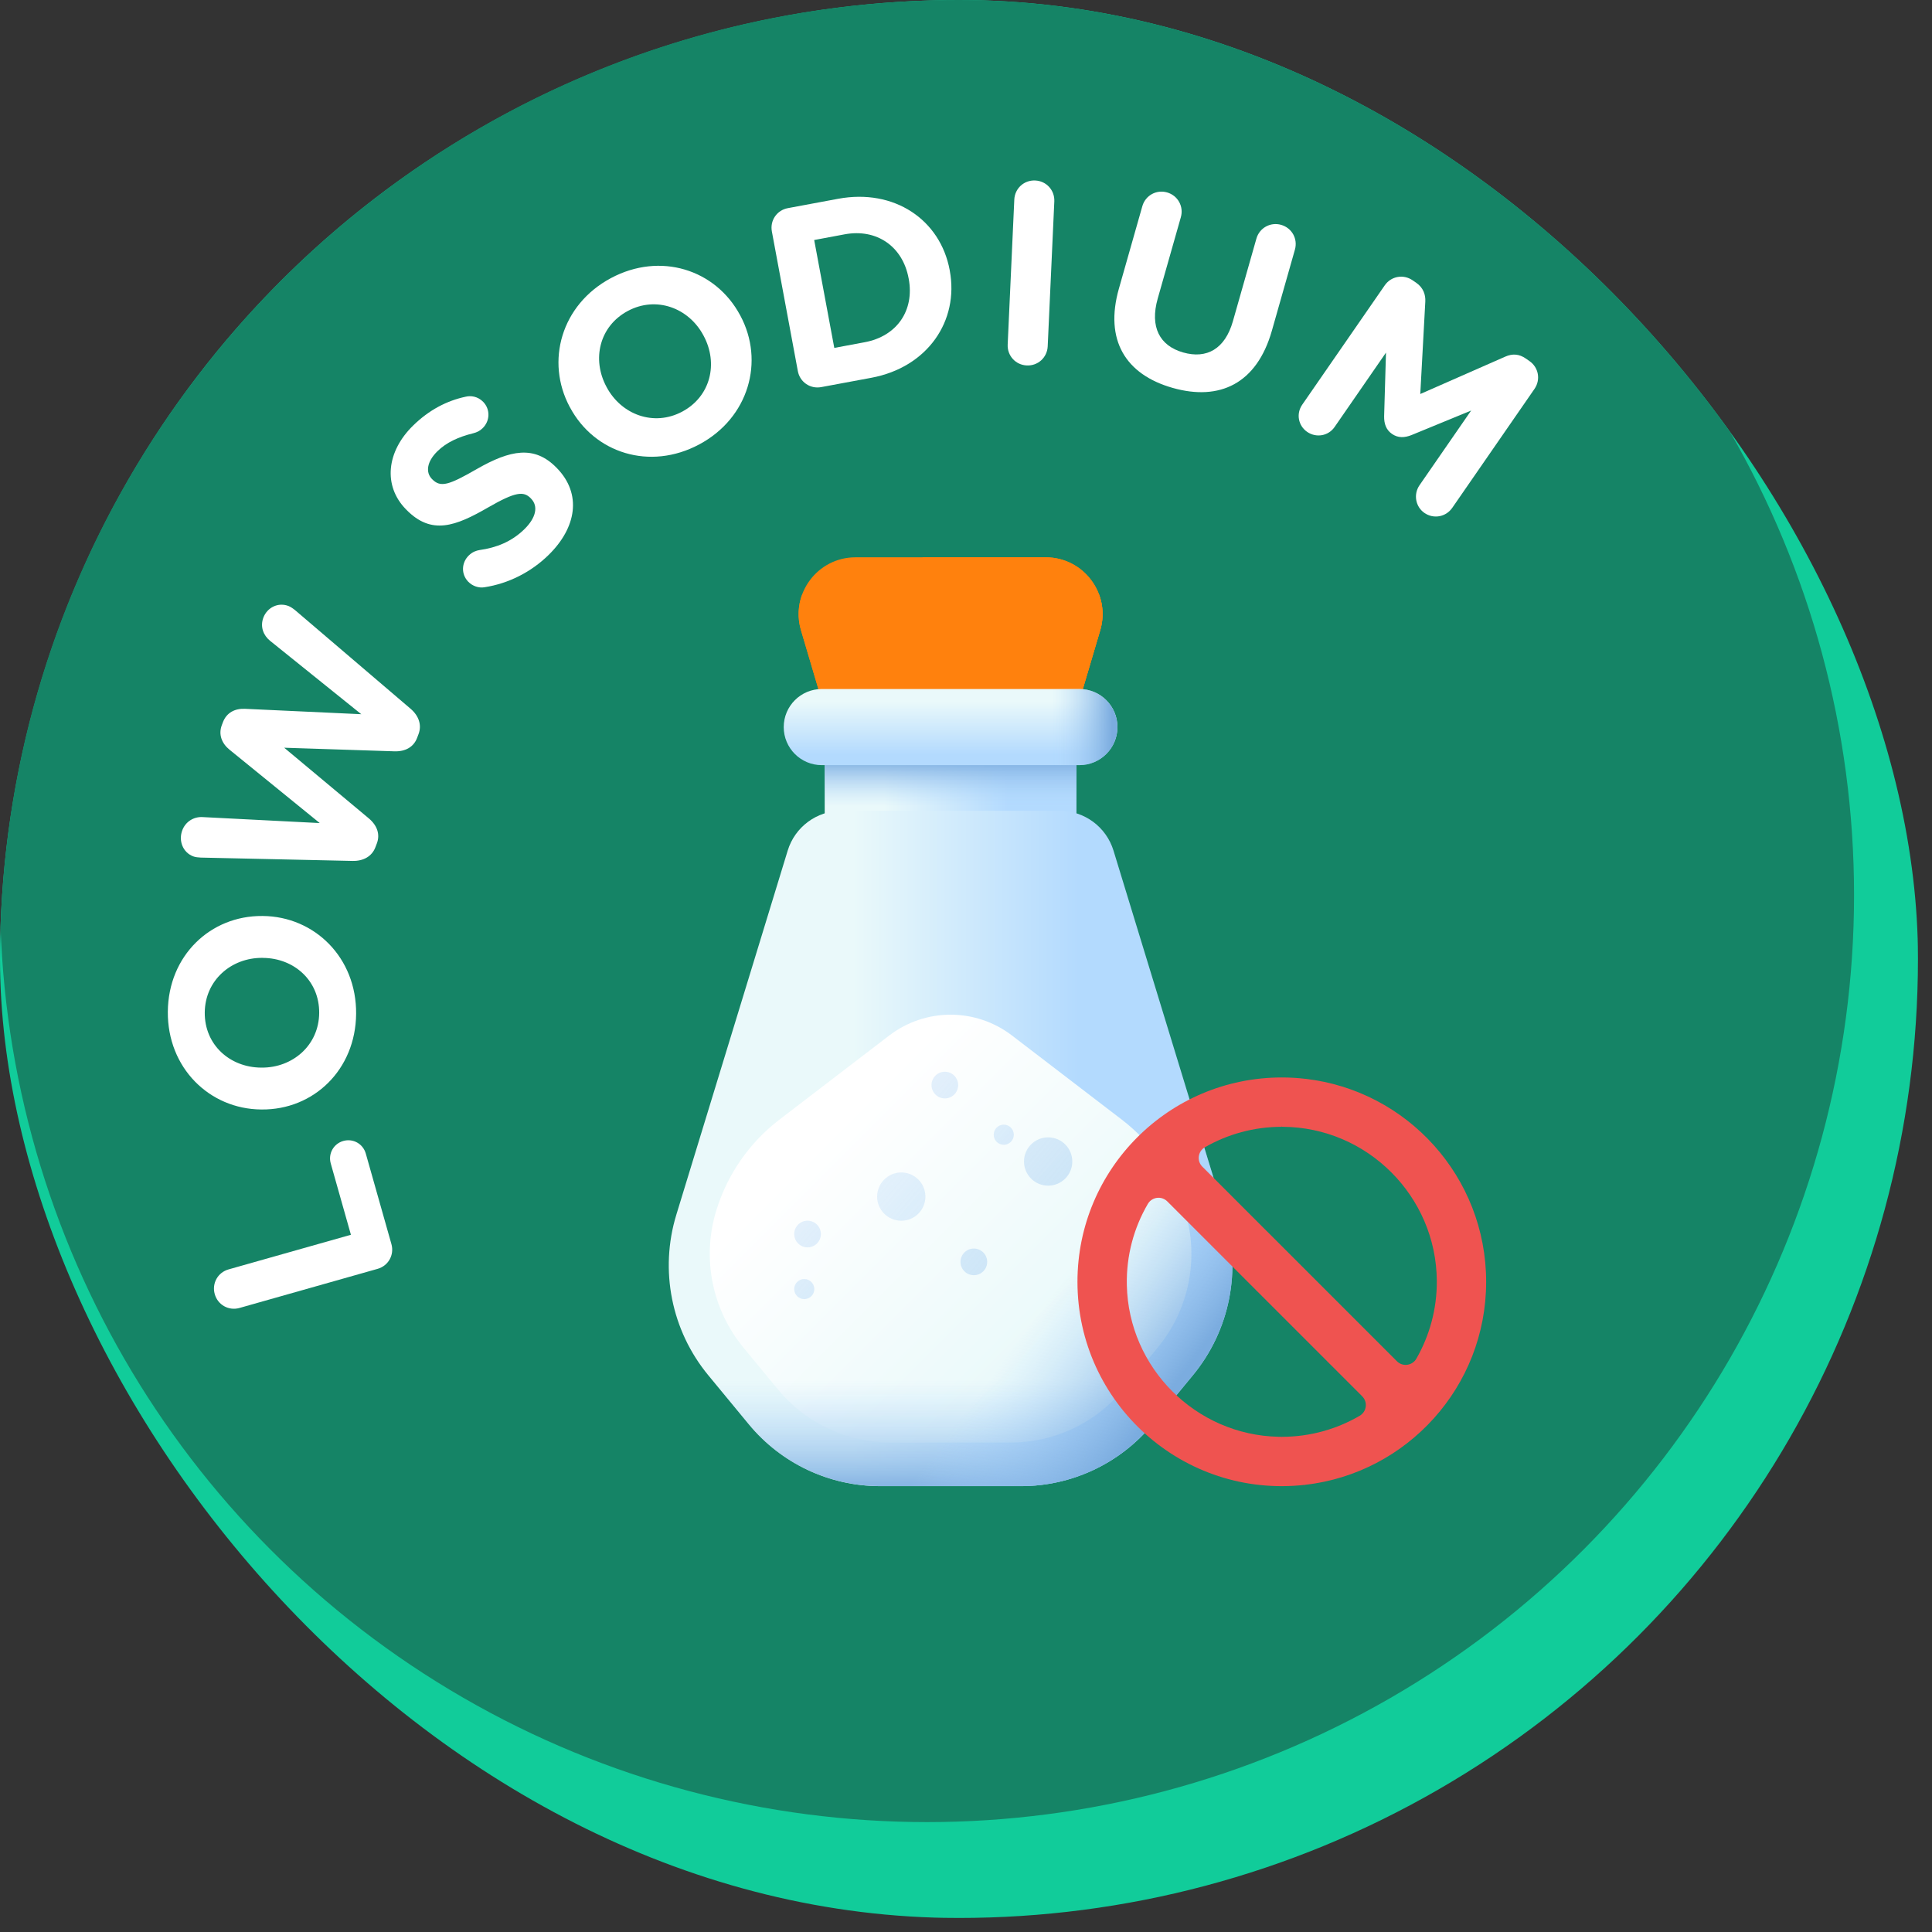 <svg width="52" height="52" viewBox="0 0 52 52" fill="none" xmlns="http://www.w3.org/2000/svg">
<rect x="0" y="0" width="52" height="52" fill="#333333" stroke="none"/>
<g clip-path="url(#clip0_1394_1164)">
<circle cx="25.811" cy="25.811" r="25.811" fill="#11CC9A"/>
<circle cx="24.951" cy="24.091" r="24.951" fill="#158466"/>
</g>
<path d="M28.145 15H23.026C22.003 15 21.268 15.984 21.559 16.965L22.237 19.255H28.934L29.612 16.965C29.903 15.984 29.168 15 28.145 15Z" fill="#FF810D"/>
<path d="M21.559 16.966L22.237 19.256H28.934L29.612 16.966C29.713 16.628 29.691 16.289 29.578 15.991H21.594C21.48 16.289 21.458 16.628 21.559 16.966Z" fill="#FF810D"/>
<path d="M28.145 15H24.831V19.255H28.934L29.612 16.965C29.903 15.984 29.168 15 28.145 15Z" fill="#FF810D"/>
<path d="M22.197 19.885H28.973V23.745H22.197V19.885Z" fill="url(#paint0_linear_1394_1164)"/>
<path d="M22.197 19.885H28.973V23.745H22.197V19.885Z" fill="url(#paint1_linear_1394_1164)"/>
<path d="M29.052 20.594H22.118C21.553 20.594 21.094 20.135 21.094 19.57C21.094 19.004 21.553 18.545 22.118 18.545H29.052C29.617 18.545 30.076 19.004 30.076 19.57C30.076 20.135 29.617 20.594 29.052 20.594Z" fill="url(#paint2_linear_1394_1164)"/>
<path d="M29.052 18.545H25.923V20.594H29.052C29.618 20.594 30.076 20.135 30.076 19.57C30.076 19.004 29.618 18.545 29.052 18.545Z" fill="url(#paint3_linear_1394_1164)"/>
<path d="M28.521 21.822H22.65C21.984 21.822 21.395 22.257 21.201 22.894L18.203 32.696C17.747 34.189 18.07 35.812 19.064 37.016L20.153 38.334C21.024 39.389 22.321 40 23.689 40H27.481C28.849 40 30.146 39.389 31.018 38.334L32.106 37.016C33.1 35.812 33.424 34.189 32.967 32.696L29.97 22.894C29.775 22.257 29.187 21.822 28.521 21.822Z" fill="url(#paint4_linear_1394_1164)"/>
<path d="M31.893 32.584C31.595 31.61 31 30.753 30.191 30.133L27.238 27.871C26.263 27.124 24.908 27.124 23.933 27.871L20.98 30.133C20.171 30.753 19.576 31.61 19.278 32.584C18.887 33.86 19.164 35.247 20.014 36.276L20.943 37.402C21.688 38.304 22.796 38.826 23.966 38.826H27.205C28.375 38.826 29.483 38.304 30.228 37.402L31.157 36.276C32.007 35.247 32.283 33.86 31.893 32.584Z" fill="url(#paint5_linear_1394_1164)"/>
<path d="M25.431 29.564C25.629 29.564 25.789 29.403 25.789 29.205C25.789 29.007 25.629 28.846 25.431 28.846C25.232 28.846 25.072 29.007 25.072 29.205C25.072 29.403 25.232 29.564 25.431 29.564Z" fill="url(#paint6_linear_1394_1164)"/>
<path d="M26.211 34.322C26.41 34.322 26.57 34.162 26.57 33.964C26.57 33.766 26.41 33.605 26.211 33.605C26.013 33.605 25.852 33.766 25.852 33.964C25.852 34.162 26.013 34.322 26.211 34.322Z" fill="url(#paint7_linear_1394_1164)"/>
<path d="M28.211 31.912C28.57 31.912 28.861 31.621 28.861 31.262C28.861 30.903 28.57 30.612 28.211 30.612C27.852 30.612 27.561 30.903 27.561 31.262C27.561 31.621 27.852 31.912 28.211 31.912Z" fill="url(#paint8_linear_1394_1164)"/>
<path d="M24.258 32.856C24.616 32.856 24.907 32.566 24.907 32.206C24.907 31.848 24.616 31.557 24.258 31.557C23.899 31.557 23.608 31.848 23.608 32.206C23.608 32.566 23.899 32.856 24.258 32.856Z" fill="url(#paint9_linear_1394_1164)"/>
<path d="M27.017 30.812C27.166 30.812 27.287 30.691 27.287 30.541C27.287 30.392 27.166 30.27 27.017 30.27C26.867 30.27 26.746 30.392 26.746 30.541C26.746 30.691 26.867 30.812 27.017 30.812Z" fill="url(#paint10_linear_1394_1164)"/>
<path d="M21.735 33.573C21.933 33.573 22.094 33.412 22.094 33.214C22.094 33.016 21.933 32.855 21.735 32.855C21.537 32.855 21.376 33.016 21.376 33.214C21.376 33.412 21.537 33.573 21.735 33.573Z" fill="url(#paint11_linear_1394_1164)"/>
<path d="M21.647 34.966C21.796 34.966 21.917 34.845 21.917 34.696C21.917 34.546 21.796 34.425 21.647 34.425C21.497 34.425 21.376 34.546 21.376 34.696C21.376 34.845 21.497 34.966 21.647 34.966Z" fill="url(#paint12_linear_1394_1164)"/>
<path d="M29.524 34.698C29.673 34.698 29.794 34.577 29.794 34.428C29.794 34.278 29.673 34.157 29.524 34.157C29.375 34.157 29.253 34.278 29.253 34.428C29.253 34.577 29.375 34.698 29.524 34.698Z" fill="url(#paint13_linear_1394_1164)"/>
<path d="M18.203 32.695C17.747 34.188 18.07 35.811 19.064 37.015L20.153 38.333C21.024 39.388 22.321 39.999 23.689 39.999H27.481C28.849 39.999 30.146 39.388 31.018 38.333L32.106 37.015C33.1 35.811 33.424 34.188 32.967 32.695L31.687 28.508H19.483L18.203 32.695Z" fill="url(#paint14_linear_1394_1164)"/>
<path d="M18.203 32.695C17.747 34.188 18.07 35.811 19.064 37.015L20.153 38.333C21.024 39.388 22.321 39.999 23.689 39.999H27.481C28.849 39.999 30.146 39.388 31.018 38.333L32.106 37.015C33.1 35.811 33.424 34.188 32.967 32.695L31.687 28.508H19.483L18.203 32.695Z" fill="url(#paint15_linear_1394_1164)"/>
<g clip-path="url(#clip1_1394_1164)">
<path d="M35.128 29.036L34.057 29.221L34.5 30.328C34.509 30.328 34.518 30.328 34.527 30.328C36.801 30.342 38.657 32.198 38.672 34.473C38.677 35.235 38.476 35.95 38.122 36.568C38.013 36.758 37.754 36.794 37.599 36.639C37.456 36.496 34.263 33.303 34.112 33.152H33.572L33.577 34.316L33.822 34.74C33.89 34.808 36.652 37.57 36.665 37.583C36.819 37.738 36.784 37.996 36.596 38.106C35.98 38.465 35.263 38.672 34.5 38.672L34.057 39.778L35.128 39.964C37.87 39.652 40 37.325 40 34.5C40 31.675 37.87 29.347 35.128 29.036Z" fill="#EF5350"/>
<path d="M35.045 39.889C34.698 39.579 34.5 39.136 34.5 38.672C34.47 38.672 34.441 38.672 34.411 38.671C32.184 38.624 30.376 36.815 30.329 34.589C30.312 33.792 30.52 33.044 30.894 32.404C31.004 32.215 31.262 32.181 31.417 32.335C31.529 32.447 33.712 34.63 33.822 34.74C33.802 34.611 33.791 34.479 33.791 34.347C33.791 33.908 33.906 33.506 34.112 33.153C33.333 32.374 33.154 32.195 32.361 31.401C32.206 31.247 32.241 30.987 32.431 30.878C33.041 30.528 33.748 30.328 34.5 30.328V30.328C34.5 29.863 34.698 29.421 35.045 29.111L35.128 29.036C34.922 29.012 34.713 29 34.5 29C31.463 29 29 31.462 29 34.5C29 37.772 31.846 40.337 35.128 39.964L35.045 39.889Z" fill="#EF5350"/>
</g>
<path d="M10.164 34.151L6.446 35.204C6.156 35.286 5.862 35.122 5.78 34.832C5.698 34.542 5.862 34.248 6.152 34.166L9.445 33.234L8.902 31.314C8.828 31.052 8.977 30.784 9.24 30.709C9.503 30.635 9.77 30.785 9.845 31.047L10.535 33.485C10.617 33.775 10.453 34.069 10.164 34.151Z" fill="white"/>
<path d="M9.585 27.287C9.572 28.798 8.436 29.874 7.044 29.862L7.03 29.862C5.637 29.851 4.505 28.742 4.517 27.23C4.53 25.718 5.666 24.643 7.059 24.654L7.073 24.654C8.466 24.666 9.598 25.774 9.585 27.287ZM8.591 27.264C8.598 26.396 7.918 25.788 7.078 25.782L7.064 25.781C6.224 25.774 5.518 26.384 5.511 27.253C5.504 28.12 6.185 28.728 7.025 28.735L7.039 28.735C7.879 28.742 8.584 28.132 8.591 27.264Z" fill="white"/>
<path d="M9.491 23.172L5.405 23.082C5.339 23.079 5.259 23.072 5.2 23.049C4.919 22.942 4.8 22.627 4.907 22.345C4.997 22.11 5.219 21.978 5.454 21.992L8.606 22.153L6.176 20.177C5.97 20.009 5.874 19.77 5.971 19.515L6.001 19.436C6.099 19.181 6.323 19.065 6.595 19.078L9.724 19.223L7.265 17.244C7.093 17.103 6.995 16.871 7.089 16.622C7.194 16.348 7.488 16.205 7.763 16.31C7.822 16.332 7.893 16.382 7.944 16.424L11.053 19.078C11.273 19.267 11.357 19.516 11.265 19.758L11.225 19.863C11.133 20.105 10.913 20.231 10.616 20.222L7.649 20.125L9.928 22.028C10.154 22.219 10.235 22.459 10.143 22.701L10.103 22.806C10.011 23.048 9.781 23.178 9.491 23.172Z" fill="white"/>
<path d="M14.761 14.941C14.3 15.391 13.697 15.706 13.033 15.807C12.889 15.83 12.721 15.778 12.604 15.658C12.408 15.457 12.417 15.146 12.618 14.95C12.718 14.852 12.822 14.819 12.906 14.805C13.363 14.741 13.771 14.578 14.111 14.246C14.427 13.938 14.495 13.627 14.294 13.421L14.285 13.411C14.094 13.216 13.876 13.233 13.143 13.655C12.261 14.164 11.614 14.413 10.935 13.717L10.925 13.707C10.304 13.071 10.404 12.151 11.121 11.452C11.546 11.036 12.025 10.785 12.536 10.677C12.67 10.644 12.858 10.666 13.005 10.816C13.2 11.017 13.191 11.329 12.991 11.524C12.916 11.598 12.836 11.636 12.742 11.66C12.34 11.759 12.016 11.908 11.776 12.143C11.48 12.431 11.457 12.718 11.623 12.889L11.633 12.899C11.858 13.129 12.081 13.058 12.839 12.621C13.731 12.112 14.381 11.977 14.978 12.588L14.988 12.598C15.667 13.294 15.518 14.203 14.761 14.941Z" fill="white"/>
<path d="M18.821 11.961C17.488 12.675 15.999 12.194 15.342 10.966L15.335 10.954C14.677 9.726 15.107 8.201 16.44 7.487C17.773 6.773 19.261 7.254 19.919 8.482L19.926 8.494C20.584 9.722 20.154 11.247 18.821 11.961ZM18.364 11.078C19.129 10.668 19.336 9.779 18.939 9.039L18.932 9.026C18.536 8.286 17.662 7.96 16.897 8.37C16.132 8.78 15.925 9.669 16.322 10.409L16.328 10.421C16.725 11.162 17.599 11.488 18.364 11.078Z" fill="white"/>
<path d="M21.474 9.988L20.775 6.23C20.72 5.934 20.91 5.657 21.206 5.602L22.555 5.351C24.069 5.069 25.308 5.913 25.561 7.269L25.563 7.283C25.816 8.638 24.966 9.886 23.452 10.168L22.103 10.419C21.807 10.474 21.529 10.284 21.474 9.988ZM22.455 9.364L23.274 9.211C24.141 9.05 24.617 8.356 24.458 7.503L24.455 7.489C24.297 6.636 23.6 6.146 22.733 6.307L21.914 6.46L22.455 9.364Z" fill="white"/>
<path d="M27.122 9.273L27.3 5.371C27.314 5.071 27.562 4.844 27.863 4.858C28.164 4.871 28.39 5.12 28.377 5.421L28.199 9.322C28.185 9.623 27.936 9.85 27.636 9.836C27.335 9.823 27.108 9.574 27.122 9.273Z" fill="white"/>
<path d="M31.561 10.44C30.295 10.08 29.722 9.153 30.116 7.766L30.746 5.55C30.828 5.261 31.122 5.097 31.412 5.179C31.701 5.262 31.865 5.556 31.783 5.845L31.161 8.033C30.942 8.801 31.213 9.307 31.846 9.487C32.479 9.667 32.972 9.393 33.184 8.645L33.816 6.423C33.898 6.134 34.193 5.97 34.482 6.052C34.772 6.135 34.935 6.429 34.853 6.718L34.233 8.9C33.827 10.327 32.827 10.8 31.561 10.44Z" fill="white"/>
<path d="M35.049 10.893L37.27 7.681C37.441 7.433 37.773 7.373 38.02 7.544L38.118 7.611C38.308 7.743 38.373 7.932 38.362 8.12L38.227 10.605L40.514 9.599C40.709 9.513 40.888 9.526 41.066 9.649L41.164 9.717C41.412 9.888 41.472 10.219 41.301 10.467L39.088 13.668C38.916 13.916 38.585 13.976 38.338 13.805C38.096 13.638 38.039 13.301 38.207 13.059L39.596 11.05L37.991 11.71C37.803 11.785 37.628 11.791 37.467 11.68C37.306 11.569 37.25 11.402 37.254 11.201L37.304 9.491L35.919 11.495C35.751 11.736 35.424 11.791 35.182 11.624C34.941 11.457 34.882 11.135 35.049 10.893Z" fill="white"/>
<defs>
<linearGradient id="paint0_linear_1394_1164" x1="23.777" y1="21.815" x2="27.124" y2="21.815" gradientUnits="userSpaceOnUse">
<stop stop-color="#EAF9FA"/>
<stop offset="1" stop-color="#B3DAFE"/>
</linearGradient>
<linearGradient id="paint1_linear_1394_1164" x1="25.585" y1="21.706" x2="25.585" y2="20.438" gradientUnits="userSpaceOnUse">
<stop stop-color="#B3DAFE" stop-opacity="0"/>
<stop offset="1" stop-color="#7BACDF"/>
</linearGradient>
<linearGradient id="paint2_linear_1394_1164" x1="25.585" y1="18.883" x2="25.585" y2="20.317" gradientUnits="userSpaceOnUse">
<stop stop-color="#EAF9FA"/>
<stop offset="1" stop-color="#B3DAFE"/>
</linearGradient>
<linearGradient id="paint3_linear_1394_1164" x1="28.332" y1="19.57" x2="29.935" y2="19.57" gradientUnits="userSpaceOnUse">
<stop stop-color="#B3DAFE" stop-opacity="0"/>
<stop offset="1" stop-color="#7BACDF"/>
</linearGradient>
<linearGradient id="paint4_linear_1394_1164" x1="22.961" y1="30.911" x2="29.02" y2="30.911" gradientUnits="userSpaceOnUse">
<stop stop-color="#EAF9FA"/>
<stop offset="1" stop-color="#B3DAFE"/>
</linearGradient>
<linearGradient id="paint5_linear_1394_1164" x1="22.314" y1="30.497" x2="28.061" y2="36.244" gradientUnits="userSpaceOnUse">
<stop stop-color="white"/>
<stop offset="1" stop-color="#EAF9FA"/>
</linearGradient>
<linearGradient id="paint6_linear_1394_1164" x1="19.496" y1="24.22" x2="39.143" y2="40.722" gradientUnits="userSpaceOnUse">
<stop stop-color="#B3DAFE" stop-opacity="0"/>
<stop offset="1" stop-color="#7BACDF"/>
</linearGradient>
<linearGradient id="paint7_linear_1394_1164" x1="18.385" y1="27.39" x2="38.032" y2="43.892" gradientUnits="userSpaceOnUse">
<stop stop-color="#B3DAFE" stop-opacity="0"/>
<stop offset="1" stop-color="#7BACDF"/>
</linearGradient>
<linearGradient id="paint8_linear_1394_1164" x1="20.543" y1="24.822" x2="40.19" y2="41.324" gradientUnits="userSpaceOnUse">
<stop stop-color="#B3DAFE" stop-opacity="0"/>
<stop offset="1" stop-color="#7BACDF"/>
</linearGradient>
<linearGradient id="paint9_linear_1394_1164" x1="18.443" y1="27.323" x2="38.09" y2="43.825" gradientUnits="userSpaceOnUse">
<stop stop-color="#B3DAFE" stop-opacity="0"/>
<stop offset="1" stop-color="#7BACDF"/>
</linearGradient>
<linearGradient id="paint10_linear_1394_1164" x1="20.404" y1="24.987" x2="40.051" y2="41.489" gradientUnits="userSpaceOnUse">
<stop stop-color="#B3DAFE" stop-opacity="0"/>
<stop offset="1" stop-color="#7BACDF"/>
</linearGradient>
<linearGradient id="paint11_linear_1394_1164" x1="15.8" y1="28.23" x2="35.447" y2="44.731" gradientUnits="userSpaceOnUse">
<stop stop-color="#B3DAFE" stop-opacity="0"/>
<stop offset="1" stop-color="#7BACDF"/>
</linearGradient>
<linearGradient id="paint12_linear_1394_1164" x1="15.034" y1="29.142" x2="34.681" y2="45.644" gradientUnits="userSpaceOnUse">
<stop stop-color="#B3DAFE" stop-opacity="0"/>
<stop offset="1" stop-color="#7BACDF"/>
</linearGradient>
<linearGradient id="paint13_linear_1394_1164" x1="19.527" y1="26.031" x2="39.174" y2="42.533" gradientUnits="userSpaceOnUse">
<stop stop-color="#B3DAFE" stop-opacity="0"/>
<stop offset="1" stop-color="#7BACDF"/>
</linearGradient>
<linearGradient id="paint14_linear_1394_1164" x1="25.585" y1="37.149" x2="25.585" y2="40.236" gradientUnits="userSpaceOnUse">
<stop stop-color="#B3DAFE" stop-opacity="0"/>
<stop offset="1" stop-color="#7BACDF"/>
</linearGradient>
<linearGradient id="paint15_linear_1394_1164" x1="28.107" y1="35.141" x2="31.368" y2="37.587" gradientUnits="userSpaceOnUse">
<stop stop-color="#B3DAFE" stop-opacity="0"/>
<stop offset="1" stop-color="#7BACDF"/>
</linearGradient>
<clipPath id="clip0_1394_1164">
<rect width="51.623" height="51.623" rx="25.811" fill="white"/>
</clipPath>
<clipPath id="clip1_1394_1164">
<rect width="11" height="11" fill="white" transform="translate(29 29)"/>
</clipPath>
</defs>
</svg>
